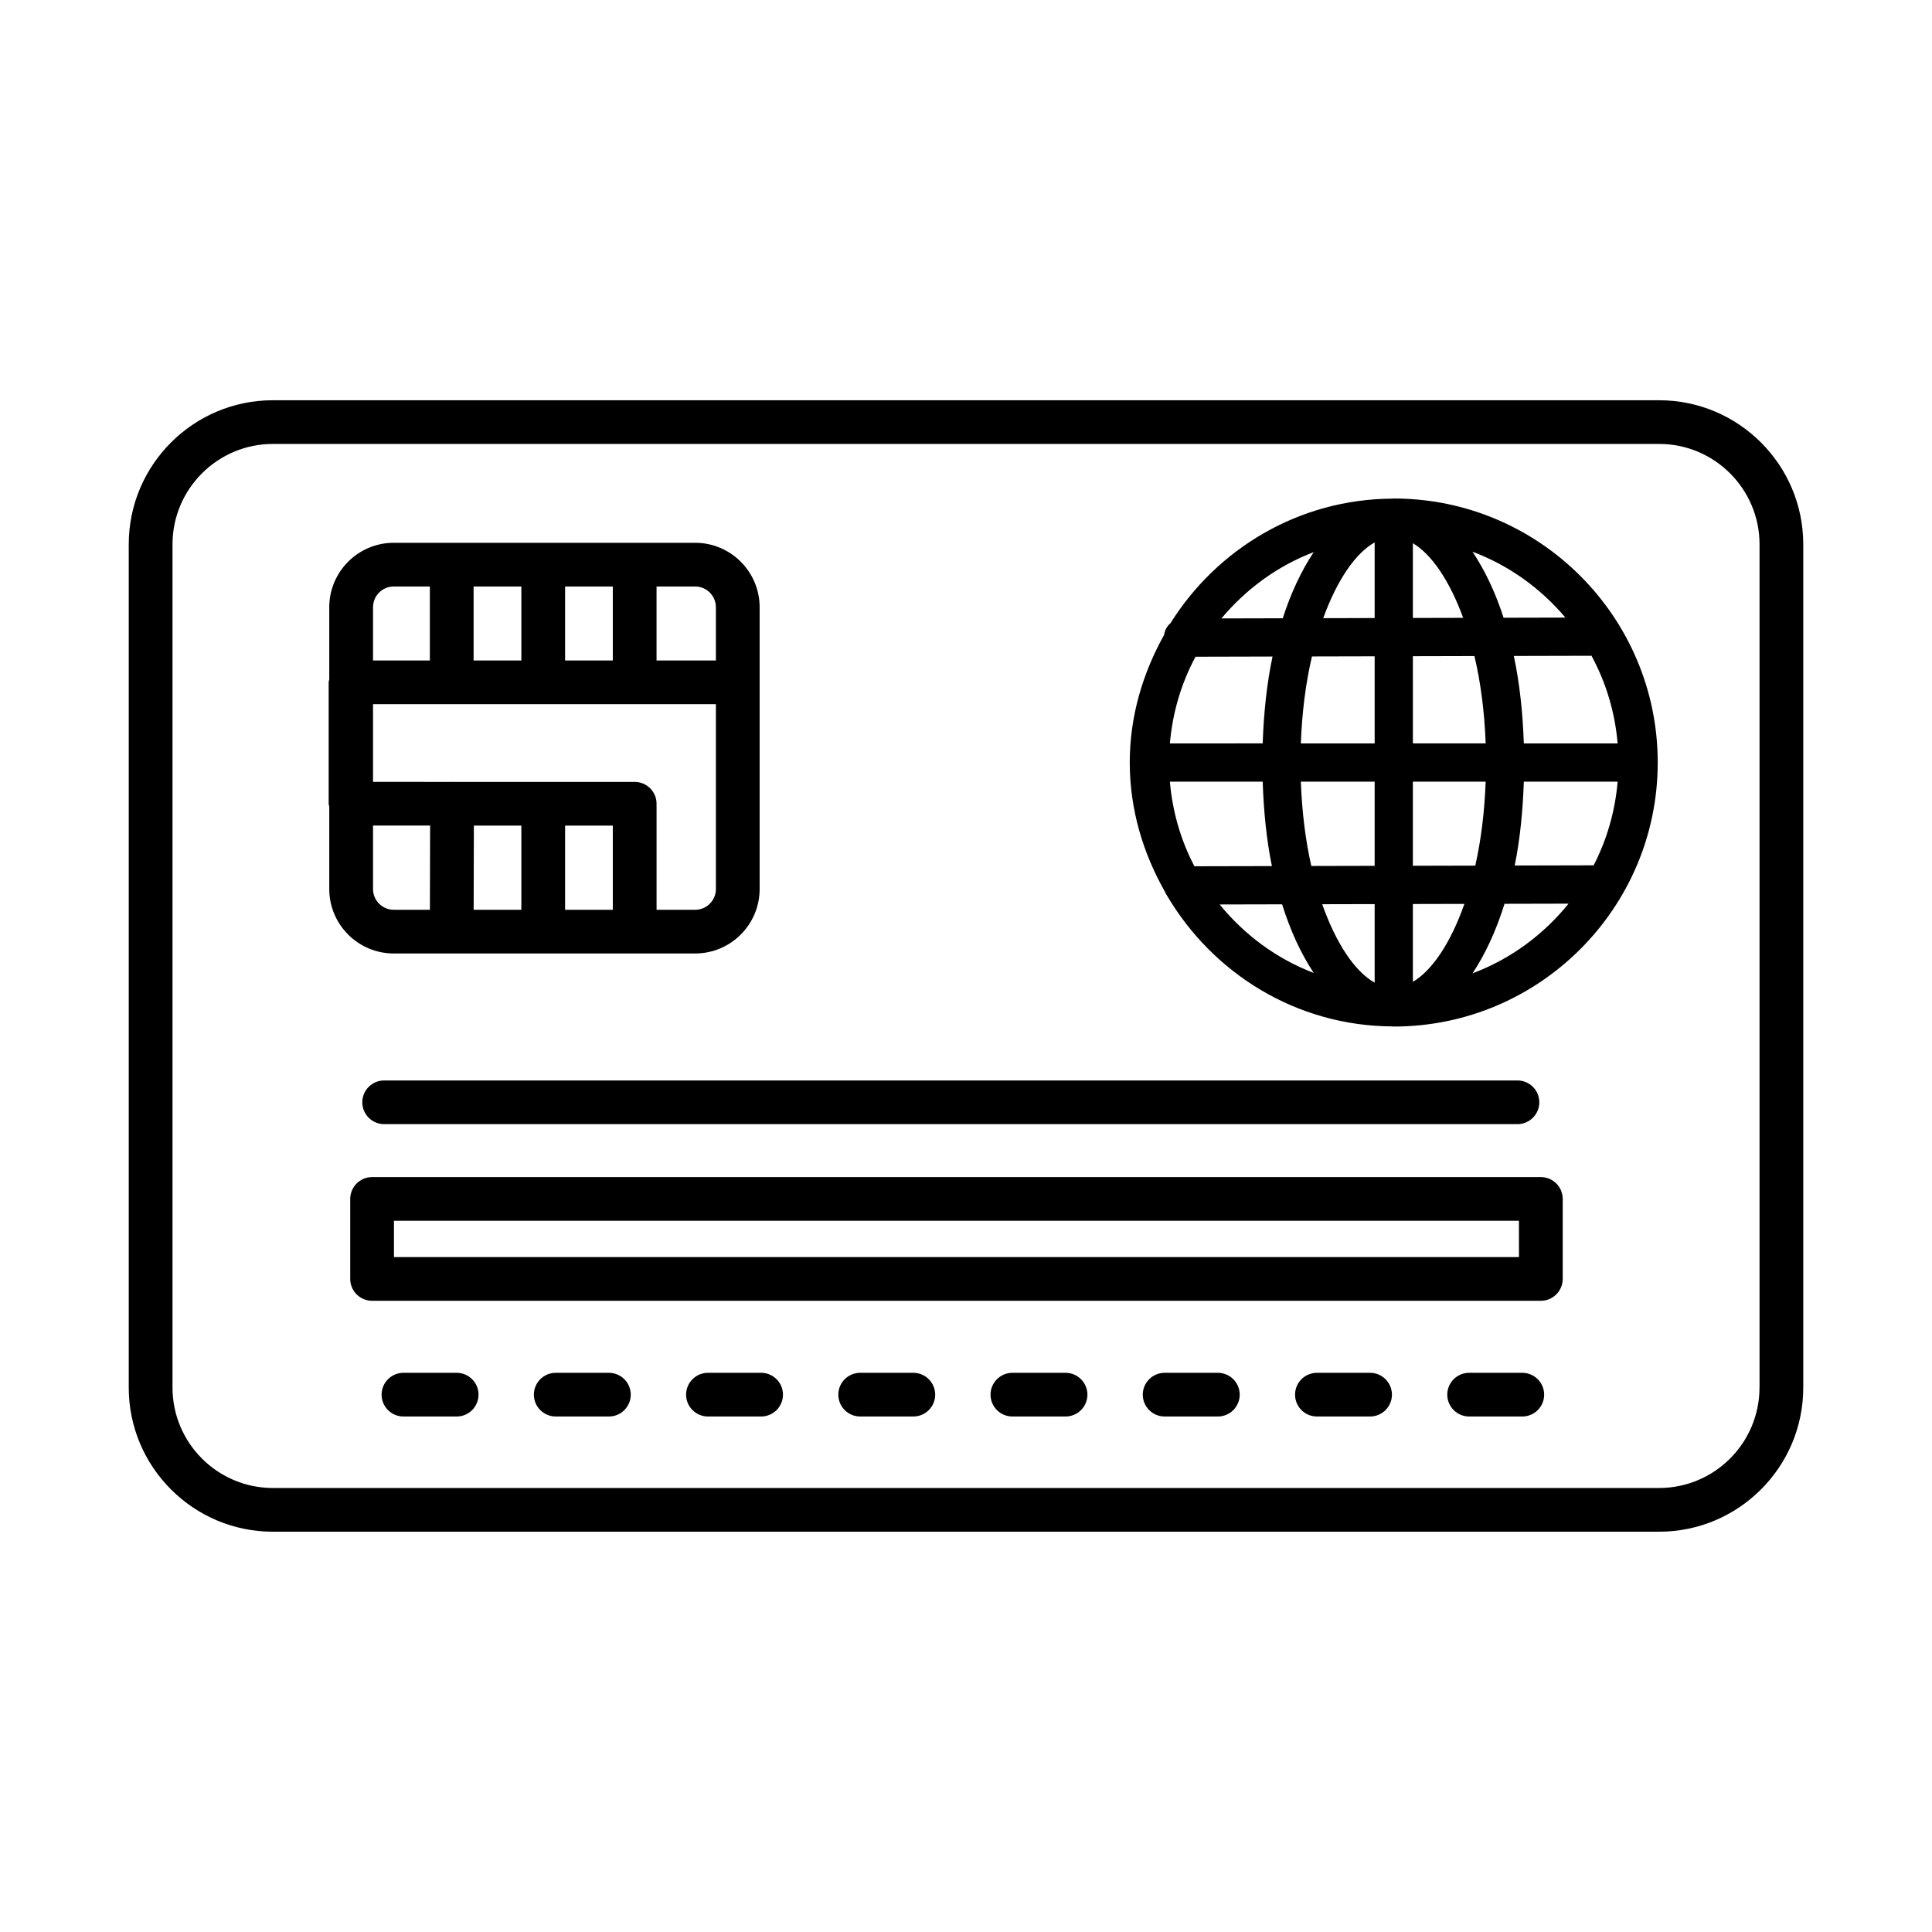 <?xml version="1.0" encoding="UTF-8"?>
<!-- Uploaded to: SVG Repo, www.svgrepo.com, Generator: SVG Repo Mixer Tools -->
<svg fill="#000000" width="800px" height="800px" version="1.1" viewBox="144 144 512 512" xmlns="http://www.w3.org/2000/svg">
 <g>
  <path d="m583.69 250.07h-367.38c-21.055 0-38.191 17.129-38.191 38.184v223.48c0 21.055 17.137 38.184 38.191 38.184h367.38c21.055 0 38.191-17.129 38.191-38.184v-223.48c0-21.051-17.137-38.184-38.191-38.184zm26.594 261.66c0 14.668-11.934 26.602-26.598 26.602h-367.37c-14.664 0-26.598-11.934-26.598-26.602v-223.48c0-14.668 11.934-26.602 26.598-26.602h367.38c14.664 0 26.598 11.934 26.598 26.602v223.48z"/>
  <path d="m552.34 455.94h-309.73c-3.195 0-5.797 2.594-5.797 5.789v21.203c0 3.195 2.602 5.789 5.797 5.789h309.73c3.195 0 5.797-2.594 5.797-5.789v-21.203c0-3.195-2.602-5.789-5.797-5.789zm-5.797 21.203h-298.14v-9.621h298.13z"/>
  <path d="m513.36 276.11c-0.031 0-0.062 0.012-0.094 0.012-0.016 0-0.031-0.012-0.047-0.012-0.051 0-0.098 0.031-0.152 0.031-24.875 0.105-46.562 13.328-58.887 33.02-0.922 0.781-1.508 1.859-1.688 3.109-5.617 10.066-9.094 21.488-9.094 33.812 0 12.5 3.562 24.078 9.328 34.246 0.141 0.398 0.355 0.734 0.586 1.078 12.133 20.543 34.234 34.5 59.754 34.605 0.051 0 0.098 0.031 0.148 0.031 0.016 0 0.031-0.012 0.047-0.012 0.031 0 0.062 0.012 0.094 0.012 38.586 0 69.961-31.383 69.961-69.961 0.004-38.582-31.371-69.973-69.957-69.973zm-21.215 14.211c-3.215 4.867-6.016 10.703-8.199 17.527l-16.254 0.039c6.512-7.769 14.82-13.891 24.453-17.566zm-31.32 27.719 20.41-0.051c-1.508 7.082-2.328 14.875-2.609 23.02l-24.59 0.004c0.707-8.27 3.051-16 6.789-22.973zm-0.297 55.527c-3.57-6.828-5.805-14.367-6.496-22.418h24.594c0.273 7.887 1.016 15.473 2.441 22.371zm6.684 10.125 16.559-0.039c2.215 7.086 5.062 13.168 8.375 18.184-9.871-3.769-18.359-10.102-24.934-18.145zm41.086 20.715c-5.195-2.898-10.191-10.273-13.898-20.781l13.898-0.031zm0-30.953-16.789 0.039c-1.512-6.676-2.469-14.176-2.773-22.348h19.562zm0-32.441h-19.562c0.312-8.465 1.34-16.191 2.945-23.047l16.617-0.039zm0-33.227-13.633 0.035c3.68-10.121 8.559-17.242 13.633-20.074zm50.551-0.121-16.383 0.039c-2.195-6.816-5.008-12.641-8.23-17.492 9.676 3.633 18.051 9.699 24.613 17.453zm-40.426-19.707c4.961 2.926 9.715 9.891 13.328 19.773l-13.328 0.031zm0 29.941 16.32-0.039c1.621 6.883 2.66 14.645 2.977 23.148h-19.293zm0 33.25h19.293c-0.301 8.129-1.25 15.594-2.75 22.246l-16.543 0.039zm0 53.047v-20.625l13.656-0.031c-3.644 10.363-8.543 17.645-13.656 20.656zm15.812-2.254c3.363-5.062 6.242-11.242 8.48-18.426l16.973-0.039c-6.672 8.238-15.355 14.676-25.453 18.465zm32.094-28.621-20.922 0.047c1.41-6.856 2.148-14.387 2.422-22.219h24.859c-0.684 7.953-2.863 15.406-6.359 22.172zm6.359-32.309h-24.859c-0.285-8.207-1.121-16.047-2.652-23.176l20.582-0.051c3.816 7.035 6.211 14.855 6.93 23.227z"/>
  <path d="m265.02 507.81h-14.098c-3.195 0-5.797 2.594-5.797 5.789 0 3.195 2.602 5.789 5.797 5.789h14.098c3.195 0 5.797-2.594 5.797-5.789 0-3.195-2.602-5.789-5.797-5.789z"/>
  <path d="m305.36 507.81h-14.082c-3.195 0-5.797 2.594-5.797 5.789 0 3.195 2.602 5.789 5.797 5.789h14.082c3.195 0 5.797-2.594 5.797-5.789 0-3.195-2.602-5.789-5.797-5.789z"/>
  <path d="m345.7 507.81h-14.082c-3.195 0-5.797 2.594-5.797 5.789 0 3.195 2.602 5.789 5.797 5.789h14.082c3.195 0 5.797-2.594 5.797-5.789 0-3.195-2.602-5.789-5.797-5.789z"/>
  <path d="m386.04 507.81h-14.082c-3.195 0-5.797 2.594-5.797 5.789 0 3.195 2.602 5.789 5.797 5.789h14.082c3.195 0 5.797-2.594 5.797-5.789 0-3.195-2.602-5.789-5.797-5.789z"/>
  <path d="m426.38 507.81h-14.082c-3.195 0-5.797 2.594-5.797 5.789 0 3.195 2.602 5.789 5.797 5.789h14.082c3.195 0 5.797-2.594 5.797-5.789 0-3.195-2.602-5.789-5.797-5.789z"/>
  <path d="m466.74 507.81h-14.098c-3.195 0-5.797 2.594-5.797 5.789 0 3.195 2.602 5.789 5.797 5.789h14.098c3.195 0 5.797-2.594 5.797-5.789 0-3.195-2.602-5.789-5.797-5.789z"/>
  <path d="m507.08 507.81h-14.082c-3.195 0-5.797 2.594-5.797 5.789 0 3.195 2.602 5.789 5.797 5.789h14.082c3.195 0 5.797-2.594 5.797-5.789 0-3.195-2.602-5.789-5.797-5.789z"/>
  <path d="m547.42 507.81h-14.082c-3.195 0-5.797 2.594-5.797 5.789 0 3.195 2.602 5.789 5.797 5.789h14.082c3.195 0 5.797-2.594 5.797-5.789 0-3.195-2.602-5.789-5.797-5.789z"/>
  <path d="m328.23 396.68c9.418 0 17.082-7.664 17.082-17.082v-74.672c0-9.418-7.664-17.082-17.082-17.082h-79.891c-9.418 0-17.082 7.664-17.082 17.082v19.129c-0.035 0.262-0.156 0.496-0.156 0.766v32.176c0 0.273 0.117 0.504 0.156 0.766v21.836c0 9.418 7.664 17.082 17.082 17.082zm-46.066-11.578h-12.641l0.055-22.312h12.586zm24.234 0h-12.641v-22.312h12.641zm11.594-85.676h10.238c3.027 0 5.484 2.469 5.484 5.5v14.105h-15.723zm-24.234 0h12.641v19.605h-12.641zm-24.25 0h12.656v19.605h-12.656zm-26.652 5.5c0-3.031 2.461-5.5 5.484-5.5h9.574v19.605h-15.059zm0 25.688h90.863v48.988c0 3.031-2.461 5.5-5.484 5.5h-10.238v-27.75c0-0.062-0.035-0.113-0.035-0.176 0.004-0.062 0.035-0.113 0.035-0.176 0-3.195-2.602-5.789-5.797-5.789h-48.281c-0.035 0-0.066-0.023-0.102-0.023h-0.016c-0.039 0-0.066 0.02-0.105 0.023l-20.84-0.004zm0 48.984v-16.812h15.129l-0.055 22.312h-9.586c-3.031 0.004-5.488-2.465-5.488-5.5z"/>
  <path d="m240.01 436.12c0 3.195 2.602 5.789 5.797 5.789h300.33c3.195 0 5.797-2.594 5.797-5.789 0-3.195-2.602-5.789-5.797-5.789h-300.33c-3.195 0-5.797 2.594-5.797 5.789z"/>
 </g>
</svg>